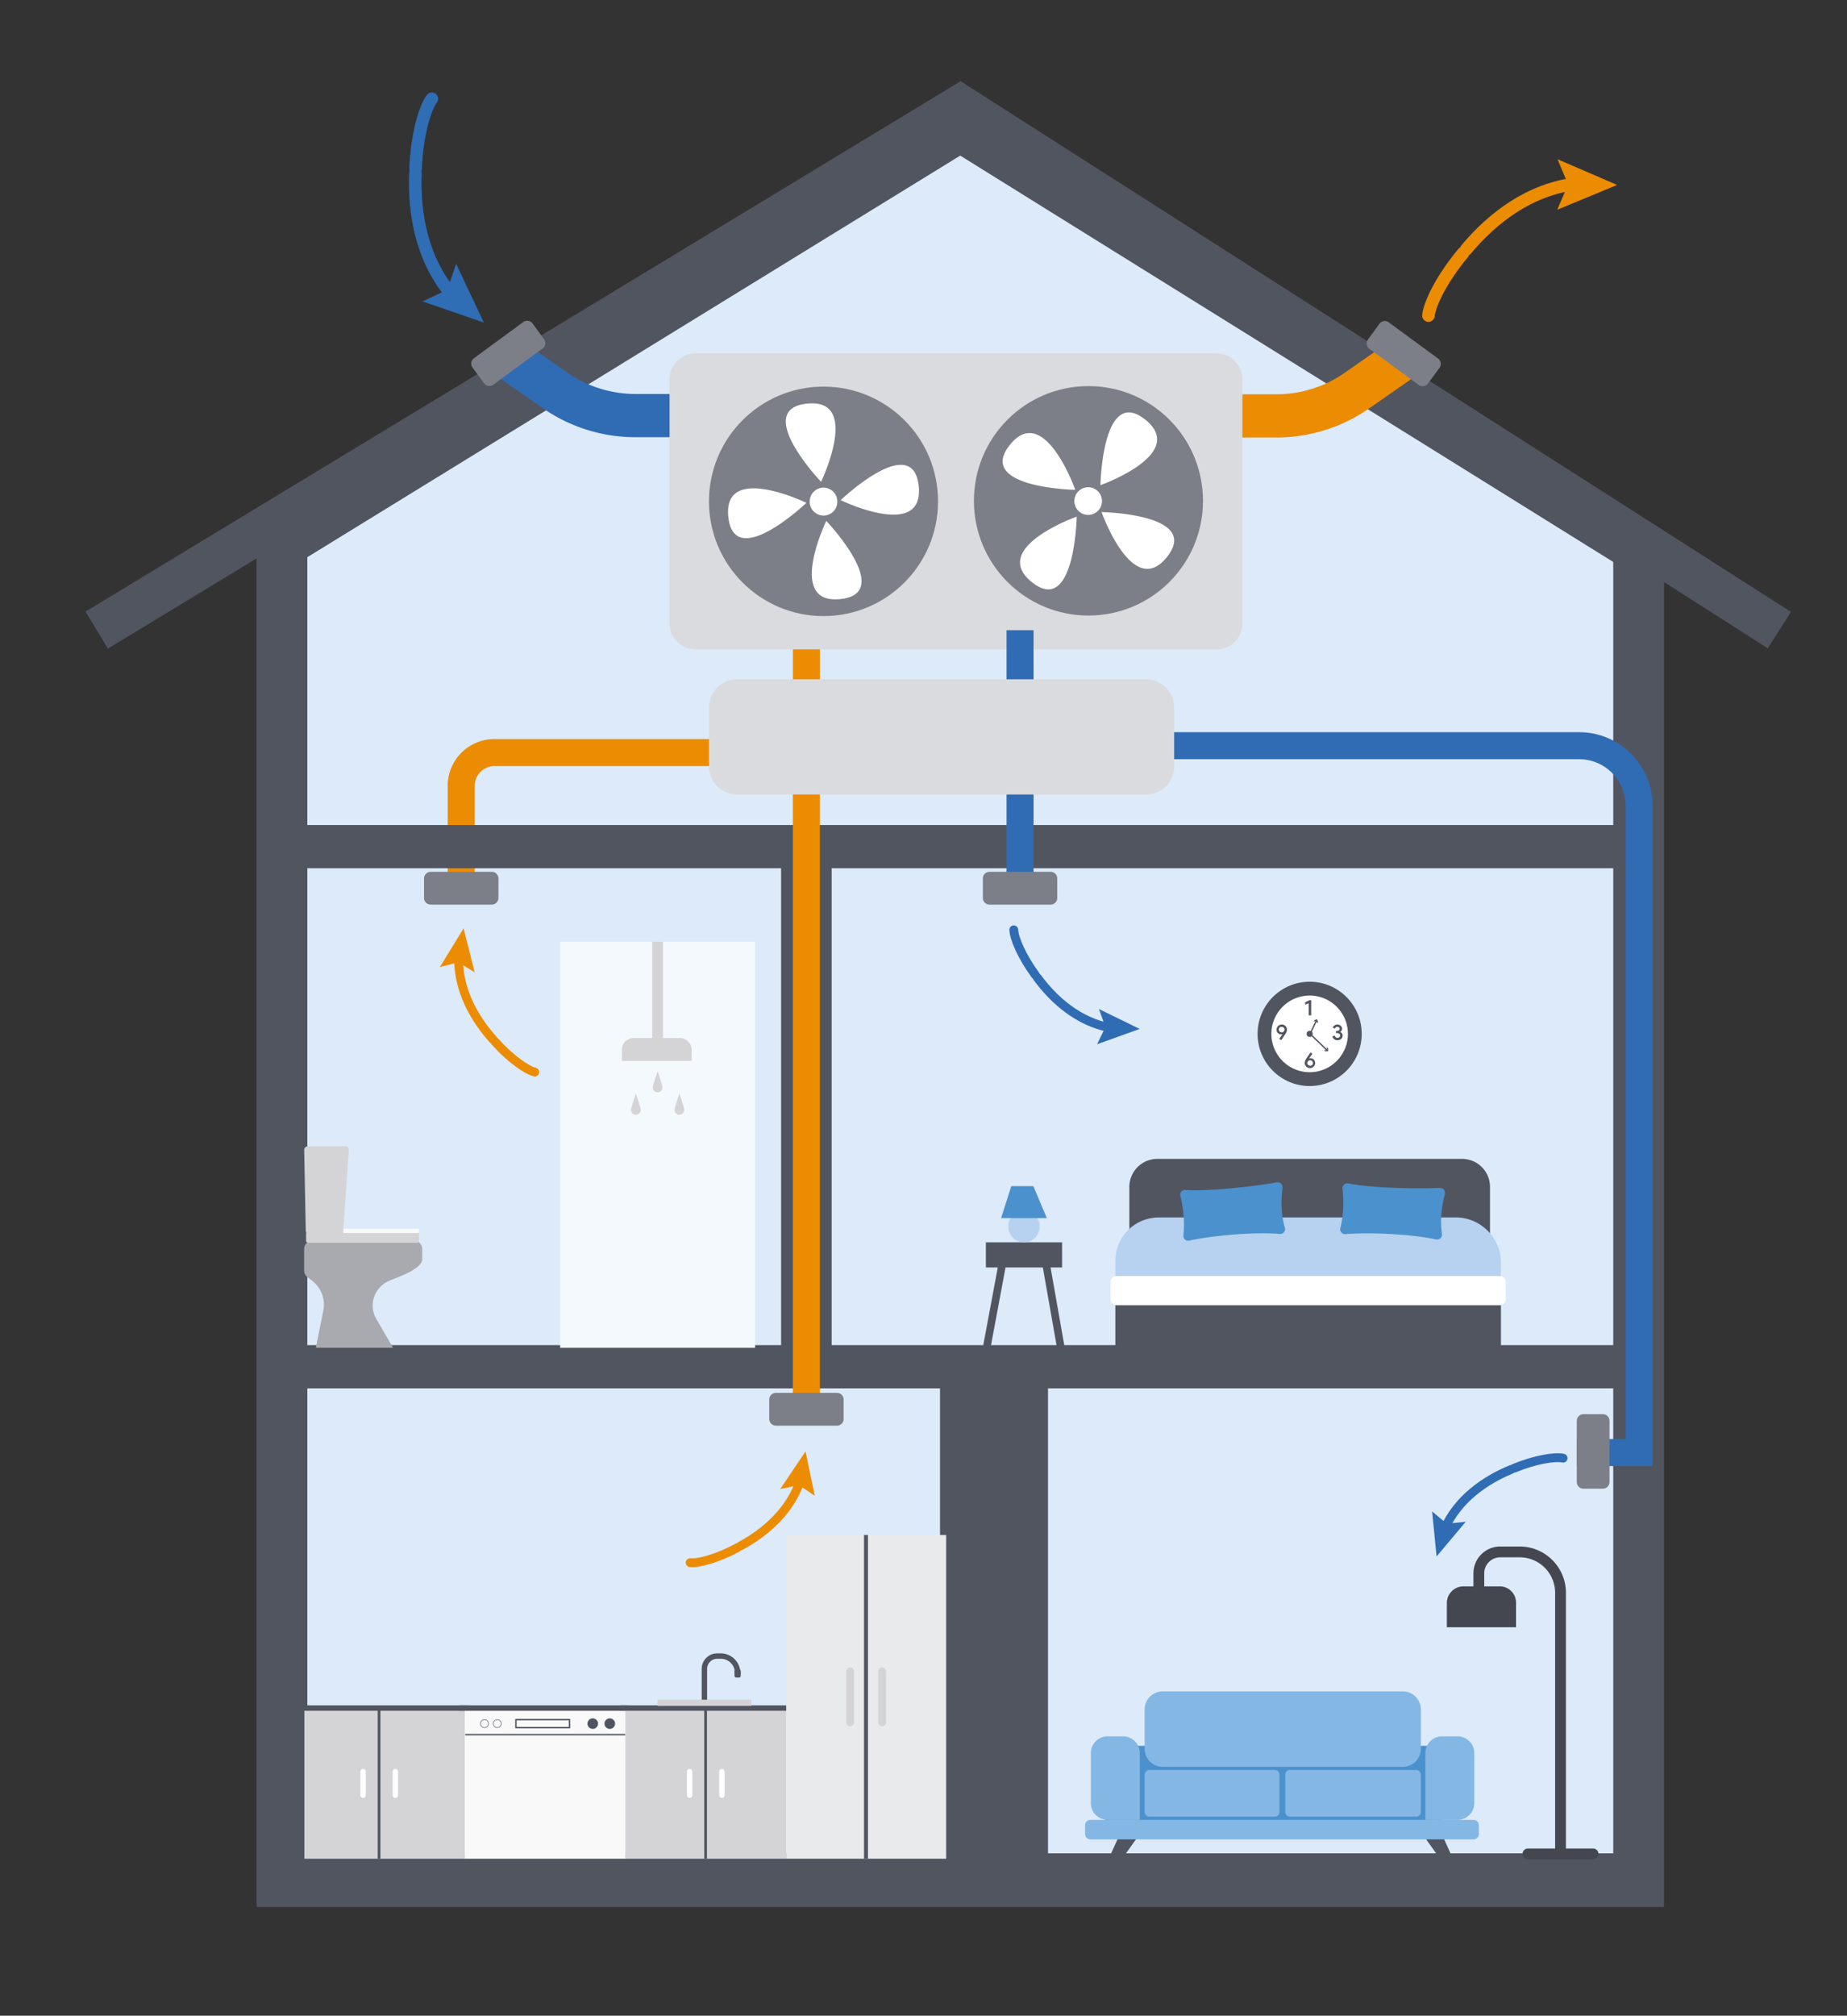 <svg width="342" height="373" fill="none" xmlns="http://www.w3.org/2000/svg"><rect width="100%" height="100%" fill="#333333" stroke="none"/><path d="M303.422 101.403v246.235H52.212V100.497l125.606-77.206 125.604 78.112Z" fill="#DCEAF9" stroke="#515560" stroke-width="9.36" stroke-miterlimit="10"/><path d="M196.663 229.893h-14.114v4.647h14.114v-4.647Z" fill="#515560"/><path d="m182.549 250.18 3.4-18.199h7.412l3.302 18.733" stroke="#515560" stroke-width="1.41" stroke-miterlimit="10"/><path d="M85.402 164.222v-18.813a6.148 6.148 0 0 1 6.143-6.149h57.778v-25.256" stroke="#EC8C03" stroke-width="5" stroke-miterlimit="10"/><path d="M51.404 156.668h251.21m-284.71-40.069 159.913-96.862 151.658 96.862M52.213 252.908h251.209" stroke="#515560" stroke-width="8" stroke-miterlimit="10"/><path d="m93.232 65.582 9.525 6.638a26.03 26.03 0 0 0 14.895 4.683h22.174" stroke="#2F6CB4" stroke-width="8" stroke-miterlimit="10"/><path d="m96.894 59.59-9.138 6.7a1.227 1.227 0 0 0-.265 1.713l2.135 2.918c.4.547 1.166.665 1.712.265l9.138-6.7c.546-.4.664-1.168.264-1.714l-2.134-2.918a1.224 1.224 0 0 0-1.712-.265Z" fill="#7C7F87"/><path d="M76.925 32.045c-.31 7.509 1.19 16.137 6.95 22.74" stroke="#2F6DB5" stroke-width="2.33" stroke-miterlimit="10" stroke-linecap="round"/><path d="m78.238 55.771 4.59-2.15 1.633-4.808 5.13 10.877-11.353-3.919Z" fill="#2F6DB5"/><path d="M79.96 18.27c-1.313 1.778-2.76 6.78-3.009 12.877" stroke="#2F6DB5" stroke-width="2.33" stroke-miterlimit="10" stroke-linecap="round"/><path d="m260.787 65.635-9.525 6.639a26.031 26.031 0 0 1-14.895 4.683h-22.174" stroke="#EC8C03" stroke-width="8" stroke-miterlimit="10"/><path d="m253.559 64.54 9.138 6.7c.546.4 1.313.282 1.712-.264l2.135-2.918c.4-.546.281-1.314-.264-1.714l-9.138-6.7a1.224 1.224 0 0 0-1.712.265l-2.135 2.918c-.4.546-.281 1.313.264 1.713Z" fill="#7C7F87"/><path d="M271.492 46.147c4.811-5.767 11.726-11.143 20.425-12.156" stroke="#EC8C03" stroke-width="2.33" stroke-miterlimit="10" stroke-linecap="round"/><path d="m288.34 38.816 2.015-4.665-1.953-4.684 11.034 4.755-11.096 4.594Z" fill="#EC8C03"/><path d="M264.498 58.393c.222-2.204 2.512-6.878 6.418-11.561" stroke="#EC8C03" stroke-width="2.33" stroke-miterlimit="10" stroke-linecap="round"/><path d="M225.254 65.404h-96.48a4.797 4.797 0 0 0-4.794 4.799v45.161a4.797 4.797 0 0 0 4.794 4.799h96.48a4.797 4.797 0 0 0 4.794-4.799V70.203a4.796 4.796 0 0 0-4.794-4.799Z" fill="#DADBDE"/><path d="M152.484 114.004c11.712 0 21.206-9.505 21.206-21.23 0-11.724-9.494-21.23-21.206-21.23s-21.207 9.506-21.207 21.23c0 11.725 9.495 21.23 21.207 21.23Z" fill="#7C7F87"/><path d="M152.484 95.405a2.558 2.558 0 0 0 2.557-2.56 2.557 2.557 0 1 0-5.113 0 2.557 2.557 0 0 0 2.556 2.56Zm-.453-6.247s-12.747-13.392-2.619-14.467c10.128-1.076 2.619 14.467 2.619 14.467Zm-2.716 3.892s-13.377 12.761-14.451 2.622c-1.074-10.14 14.451-2.622 14.451-2.622Zm3.684 3.341s12.747 13.392 2.619 14.468c-10.129 1.075-2.619-14.468-2.619-14.468Zm2.663-3.839s13.377-12.76 14.451-2.621c1.074 10.139-14.451 2.621-14.451 2.621Z" fill="#fff"/><path d="M201.544 113.907c11.712 0 21.207-9.505 21.207-21.23s-9.495-21.23-21.207-21.23c-11.712 0-21.206 9.505-21.206 21.23s9.494 21.23 21.206 21.23Z" fill="#7C7F87"/><path d="M201.492 95.28a2.557 2.557 0 0 0 2.556-2.559 2.557 2.557 0 0 0-2.556-2.559 2.557 2.557 0 0 0-2.556 2.56 2.557 2.557 0 0 0 2.556 2.559Zm2.272-5.5s.337-18.493 8.299-12.13c7.963 6.363-8.299 12.13-8.299 12.13Zm-4.66.862s-18.473-.338-12.117-8.309c6.356-7.971 12.117 8.309 12.117 8.309Zm.266 4.958s-.338 18.493-8.3 12.13c-7.962-6.362 8.3-12.13 8.3-12.13Zm4.599-.844s18.472.338 12.116 8.309c-6.355 7.971-12.116-8.309-12.116-8.309Z" fill="#fff"/><path d="M79.74 167.394h11.326c.677 0 1.225-.549 1.225-1.226v-3.617c0-.677-.548-1.226-1.225-1.226H79.739c-.676 0-1.225.549-1.225 1.226v3.617c0 .677.549 1.226 1.225 1.226Z" fill="#7C7F87"/><path d="M91.272 192.321c-3.498-3.91-6.516-9.224-6.347-15.338" stroke="#EC8C03" stroke-width="1.63" stroke-miterlimit="10" stroke-linecap="round"/><path d="m87.898 179.933-3.01-1.866-3.435.88 4.385-7.154 2.06 8.14Z" fill="#EC8C03"/><path d="M99.02 198.381c-1.5-.373-4.492-2.426-7.332-5.598" stroke="#EC8C03" stroke-width="1.63" stroke-miterlimit="10" stroke-linecap="round"/><path d="M149.314 156.668v96.241" stroke="#515560" stroke-width="9.36" stroke-miterlimit="10"/><path d="M149.314 142.788v120.136" stroke="#EC8C03" stroke-width="5" stroke-miterlimit="10"/><path d="M143.659 263.812h11.327c.676 0 1.225-.549 1.225-1.226v-3.617c0-.677-.549-1.226-1.225-1.226h-11.327c-.676 0-1.225.549-1.225 1.226v3.617c0 .677.549 1.226 1.225 1.226Z" fill="#7C7F87"/><path d="M137.127 286.064c4.616-2.497 9.241-6.487 11.14-12.299" stroke="#EC8C03" stroke-width="1.63" stroke-miterlimit="10" stroke-linecap="round"/><path d="m150.868 276.795-2.93-1.981-3.461.728 4.678-6.958 1.713 8.211Z" fill="#EC8C03"/><path d="M127.789 289.165c1.536.16 5.051-.764 8.788-2.79" stroke="#EC8C03" stroke-width="1.63" stroke-miterlimit="10" stroke-linecap="round"/><path d="M184.057 254.419v96.24" stroke="#515560" stroke-width="20" stroke-miterlimit="10"/><path d="M279.827 271.908c-4.846 1.99-9.871 5.465-12.374 11.046" stroke="#2F6CB4" stroke-width="1.63" stroke-miterlimit="10" stroke-linecap="round"/><path d="m265.172 279.674 2.707 2.284 3.524-.364-5.397 6.425-.834-8.345Z" fill="#2F6CB4"/><path d="M289.431 269.828c-1.509-.32-5.104.231-9.036 1.849" stroke="#2F6CB4" stroke-width="1.63" stroke-miterlimit="10" stroke-linecap="round"/><path d="M188.877 116.617v49.888" stroke="#2F6CB4" stroke-width="5" stroke-miterlimit="10"/><path d="M183.214 167.394h11.327c.676 0 1.225-.549 1.225-1.226v-3.617c0-.677-.549-1.226-1.225-1.226h-11.327c-.677 0-1.225.549-1.225 1.226v3.617c0 .677.548 1.226 1.225 1.226Z" fill="#7C7F87"/><path d="M192.064 180.884c3.107 4.23 7.688 8.264 13.706 9.348" stroke="#2F6CB4" stroke-width="1.63" stroke-miterlimit="10" stroke-linecap="round"/><path d="m203.133 193.236 1.562-3.181-1.207-3.333 7.536 3.679-7.891 2.835Z" fill="#2F6CB4"/><path d="M187.715 172.06c.062 1.546 1.456 4.896 3.977 8.335" stroke="#2F6CB4" stroke-width="1.63" stroke-miterlimit="10" stroke-linecap="round"/><path d="M214.301 214.448h56.429a5.174 5.174 0 0 1 5.166 5.172v16.493h-66.779v-16.475a5.187 5.187 0 0 1 5.184-5.19Zm63.619 27.015h-71.395v8.486h71.395v-8.486Z" fill="#515560"/><path d="M277.689 236.113h-70.934c-.627 0-1.136.509-1.136 1.138v3.136c0 .629.509 1.138 1.136 1.138h70.934c.627 0 1.136-.509 1.136-1.138v-3.136c0-.629-.509-1.138-1.136-1.138Z" fill="#fff"/><path d="M214.523 225.28h55.018c4.625 0 8.379 3.759 8.379 8.389v2.453h-71.395v-2.826c0-4.417 3.587-8.007 7.998-8.007v-.009Z" fill="#B6D2F0"/><path d="M236.964 228.337c-5.069-.426-13.049.4-16.76 1.236-.612.142-1.154-.374-1.083-1.005.276-2.301.027-4.949-.559-7.242a.897.897 0 0 1 .941-1.129c3.968.329 12.871-.666 16.901-1.404a.906.906 0 0 1 1.066.978c-.24 2.31-.347 4.585.443 7.42a.907.907 0 0 1-.949 1.155v-.009Zm28.945 1.022c-4.971-1.093-12.995-1.324-16.777-.977a.9.9 0 0 1-.941-1.138c.568-2.248.675-4.905.391-7.26a.899.899 0 0 1 1.083-.995c3.888.844 12.844 1.031 16.936.826a.91.91 0 0 1 .932 1.111c-.532 2.257-.941 4.506-.532 7.411a.901.901 0 0 1-1.092 1.013v.009Z" fill="#4B91CE"/><path d="M303.422 101.954v246.244H52.212v-247.15" stroke="#515560" stroke-width="9.36" stroke-miterlimit="10"/><path d="M242.501 200.967c5.324 0 9.64-4.321 9.64-9.651 0-5.329-4.316-9.65-9.64-9.65-5.324 0-9.64 4.321-9.64 9.65 0 5.33 4.316 9.651 9.64 9.651Z" fill="#515560"/><path d="M242.502 198.408c3.912 0 7.083-3.175 7.083-7.092 0-3.916-3.171-7.091-7.083-7.091a7.087 7.087 0 0 0-7.084 7.091 7.087 7.087 0 0 0 7.084 7.092Z" fill="#fff"/><path d="m242.324 185.629-.568.276-.151-.383.835-.435h.346v2.799h-.462v-2.257Zm4.802 5.999c.098.275.276.426.524.426.275 0 .497-.169.497-.426 0-.347-.275-.48-.772-.454v-.4c.577 0 .701-.186.675-.453-.018-.213-.222-.32-.427-.32-.195 0-.337.107-.443.338l-.4-.178a.913.913 0 0 1 .817-.577c.337 0 .843.16.905.702a.607.607 0 0 1-.381.666c.035 0 .488.169.488.667 0 .497-.364.87-.959.87s-.799-.364-.959-.693l.426-.168h.009Zm-3.595 5.065c0 .524-.444.951-.986.951a.955.955 0 0 1-.949-.942c0-.151.035-.276.062-.374.044-.124.115-.257.204-.408.133-.214.541-.791.799-1.173l.355.24-.621.87s.044-.017.097-.026c.595-.089 1.021.337 1.021.862h.018Zm-.417.017a.502.502 0 0 0-.515-.506.518.518 0 0 0-.533.506c0 .285.231.498.533.498.302 0 .515-.204.515-.498Zm-6.25-4.469.622-.871s-.045.018-.098.026c-.595.089-1.021-.337-1.021-.862 0-.524.444-.95.986-.95.541 0 .949.453.949.942 0 .151-.035.275-.062.373a1.995 1.995 0 0 1-.213.409c-.133.213-.541.79-.799 1.173l-.355-.249-.009.009Zm.977-1.724c0-.294-.231-.498-.533-.498-.302 0-.515.204-.515.498 0 .293.222.506.515.506a.518.518 0 0 0 .533-.506Zm4.661 1.368a.568.568 0 1 0 0-1.137.568.568 0 0 0 0 1.137Z" fill="#515560"/><path d="m243.772 188.819-1.19 2.497 3.151 3.031" stroke="#515560" stroke-width=".25" stroke-miterlimit="10"/><path d="m243.238 189.059.506-.177.178.506.133-.293-.178-.498-.497.178-.142.284Zm1.918 5.252.533-.009-.009-.533.231.222.009.533-.533.009-.231-.222Z" fill="#515560"/><path d="M189.605 229.893a2.913 2.913 0 0 0 2.911-2.915 2.913 2.913 0 0 0-2.911-2.915 2.914 2.914 0 0 0-2.912 2.915 2.914 2.914 0 0 0 2.912 2.915Z" fill="#B6D2F0"/><path d="M193.839 225.405h-8.468l1.882-5.91h4.083l2.503 5.91Z" fill="#4B91CE"/><path d="M76.65 229.608h-18.8c-.852 0-1.535.667-1.535 1.493v4.043c0 .463.221.898.594 1.173l.826.623c1.73 1.306 2.565 3.447 2.139 5.536l-1.385 6.922h14.283l-3.098-5.332c-1.545-2.648-.329-6.016 2.583-7.153 1.624-.631 5.92-2.16 5.92-3.857v-1.973c0-.826-.692-1.493-1.535-1.493l.009.018Z" fill="#A8AAAF"/><path d="M77.192 227.831H57.077a.4.4 0 0 0-.4.4v1.342a.4.4 0 0 0 .4.4h20.115a.4.4 0 0 0 .4-.4v-1.342a.4.4 0 0 0-.4-.4Z" fill="#D4D4D7"/><path d="M77.388 227.351H63.763a.205.205 0 0 0-.204.204v.409c0 .113.091.205.204.205h13.625a.205.205 0 0 0 .205-.205v-.409a.205.205 0 0 0-.205-.204Z" fill="#F9F9F9"/><path d="m56.617 227.831-.293-15.045c0-.382.32-.684.72-.684h6.825c.4 0 .72.311.72.684l-1.04 15.045c0 .382-.319.684-.718.684h-4.74c-.4 0-1.465-.311-1.465-.684h-.009Z" fill="#D4D4D7"/><path d="M139.826 174.255h-36.101v75.152h36.101v-75.152Z" fill="#F4F9FD"/><path d="M121.77 174.255v21.327" stroke="#D4D4D7" stroke-width="2" stroke-miterlimit="10"/><path d="M128.056 196.32H115.14v-2.044c0-1.209.985-2.195 2.193-2.195h8.539c1.207 0 2.192.986 2.192 2.195v2.044h-.008Zm-7.183 4.923c0-.498.897-3.013.897-3.013s.896 2.524.896 3.013a.9.9 0 0 1-.896.897.894.894 0 0 1-.897-.897Zm-4.021 4.15c0-.498.896-3.013.896-3.013s.897 2.524.897 3.013a.9.9 0 0 1-.897.897.894.894 0 0 1-.896-.897Zm8.052 0c0-.498.897-3.013.897-3.013s.896 2.524.896 3.013a.9.9 0 0 1-.896.897.895.895 0 0 1-.897-.897Z" fill="#D4D4D7"/><path d="M115.885 318.215v4.372" stroke="#fff" stroke-linecap="round" stroke-linejoin="round"/><path d="M86.147 316.073h-29.79v27.877h29.79v-27.877Z" fill="#D4D4D7"/><path d="M70.188 316.073v27.877" stroke="#515560" stroke-width=".5" stroke-miterlimit="10"/><path d="M73.205 327.83v4.363m-5.975-4.363v4.363" stroke="#fff" stroke-linecap="round" stroke-linejoin="round"/><path d="M55.47 316.073h31.051" stroke="#515560" stroke-linecap="round" stroke-linejoin="round"/><path d="M115.856 316.073h-29.79v27.877h29.79v-27.877Z" fill="#F9F9F9"/><path d="M115.795 320.988H86.147" stroke="#515560" stroke-width=".26" stroke-miterlimit="10"/><path d="M85.18 316.073h31.05" stroke="#515560" stroke-linecap="round" stroke-linejoin="round"/><path d="M145.585 316.073h-29.79v27.877h29.79v-27.877Z" fill="#D4D4D7"/><path d="M130.654 316.073v27.877" stroke="#515560" stroke-width=".5" stroke-miterlimit="10"/><path d="M133.672 327.83v4.363m-5.973-4.363v4.363" stroke="#fff" stroke-linecap="round" stroke-linejoin="round"/><path d="M114.908 316.073h31.051" stroke="#515560" stroke-linecap="round" stroke-linejoin="round"/><path d="M89.707 319.69a.737.737 0 1 0 0-1.474.737.737 0 0 0 0 1.474Zm2.379 0a.737.737 0 1 0 0-1.474.737.737 0 0 0 0 1.474Z" fill="#F9F9F9" stroke="#515560" stroke-width=".1" stroke-miterlimit="10"/><path d="M105.446 318.215h-9.915v1.475h9.915v-1.475Z" fill="#F9F9F9" stroke="#515560" stroke-width=".26" stroke-miterlimit="10"/><path d="M109.76 319.93a.977.977 0 1 0-.002-1.954.977.977 0 0 0 .002 1.954Zm3.152 0a.977.977 0 1 0-.002-1.954.977.977 0 0 0 .002 1.954Z" fill="#515560"/><path d="M130.434 314.527v-5.714a2.362 2.362 0 0 1 2.361-2.364h.657a3.134 3.134 0 0 1 3.133 3.137v.196" stroke="#515560" stroke-linecap="round" stroke-linejoin="round"/><path d="M136.817 308.884h-.471a.346.346 0 0 0-.346.347v.853c0 .191.155.347.346.347h.471a.347.347 0 0 0 .346-.347v-.853a.346.346 0 0 0-.346-.347Z" fill="#515560"/><path d="M139.116 314.527h-17.372v1.138h17.372v-1.138Z" fill="#D4D4D7"/><path d="M175.191 284.047h-29.613v59.903h29.613v-59.903Z" fill="#E9EAEB"/><path d="M160.35 284.047v59.903" stroke="#515560" stroke-width=".73" stroke-miterlimit="10"/><path d="M163.35 309.302v9.393m-5.93-9.393v9.393" stroke="#D4D4D7" stroke-width="1.46" stroke-linecap="round" stroke-linejoin="round"/><path d="m210.413 332.638-5.743 12.707h2.121l8.682-12.183-5.06-.524Zm53.367-.32 5.734 12.707h-2.113l-8.69-12.183 5.069-.524Z" fill="#515560"/><path d="M282.916 343.062h12.072m-6.034-.649v-47.667a7.567 7.567 0 0 0-7.563-7.571h-3.604a3.964 3.964 0 0 0-3.959 3.963v5.936" stroke="#44474F" stroke-width="2" stroke-miterlimit="10" stroke-linecap="round"/><path d="M270.978 293.555h6.746a2.994 2.994 0 0 1 2.991 2.995v4.567h-12.809v-4.487a3.075 3.075 0 0 1 3.072-3.075Z" fill="#44474F"/><path d="M267.241 323.058H204.67v15.934h62.571v-15.934Z" fill="#4B91CE"/><path d="M259.766 312.99h-44.49a3.331 3.331 0 0 0-3.329 3.332v7.287a3.33 3.33 0 0 0 3.329 3.332h44.49a3.33 3.33 0 0 0 3.329-3.332v-7.287a3.331 3.331 0 0 0-3.329-3.332Zm13.085 23.771H201.9a.977.977 0 0 0-.976.978v1.652c0 .54.437.978.976.978h70.951c.54 0 .977-.438.977-.978v-1.652a.977.977 0 0 0-.977-.978Zm-36.812-9.233h-23.213a.88.88 0 0 0-.879.88v6.878c0 .486.394.88.879.88h23.213a.879.879 0 0 0 .878-.88v-6.878a.879.879 0 0 0-.878-.88Zm26.178 0h-23.364a.879.879 0 0 0-.878.88v6.878c0 .486.393.88.878.88h23.364a.88.88 0 0 0 .879-.88v-6.878a.88.88 0 0 0-.879-.88Zm-57.131-6.221h2.867a3.097 3.097 0 0 1 3.098 3.102v12.343h-5.965a3.097 3.097 0 0 1-3.098-3.101v-9.242a3.098 3.098 0 0 1 3.098-3.102Zm61.934 0h2.867a3.098 3.098 0 0 1 3.098 3.102v9.242a3.097 3.097 0 0 1-3.098 3.101h-5.965v-12.343a3.098 3.098 0 0 1 3.098-3.102Z" fill="#84B7E4"/><path d="M210.688 137.989h81.709c6.134 0 11.105 4.976 11.105 11.117v119.683h-11.487" stroke="#2F6CB4" stroke-width="5" stroke-miterlimit="10"/><path d="M291.963 262.915v11.339c0 .677.548 1.226 1.225 1.226h3.613c.676 0 1.225-.549 1.225-1.226v-11.339c0-.678-.549-1.227-1.225-1.227h-3.613c-.677 0-1.225.549-1.225 1.227Z" fill="#7C7F87"/><path d="M212.169 125.699h-75.638a5.249 5.249 0 0 0-5.246 5.252v10.823a5.249 5.249 0 0 0 5.246 5.252h75.638a5.248 5.248 0 0 0 5.246-5.252v-10.823a5.248 5.248 0 0 0-5.246-5.252Z" fill="#DADBDE"/></svg>